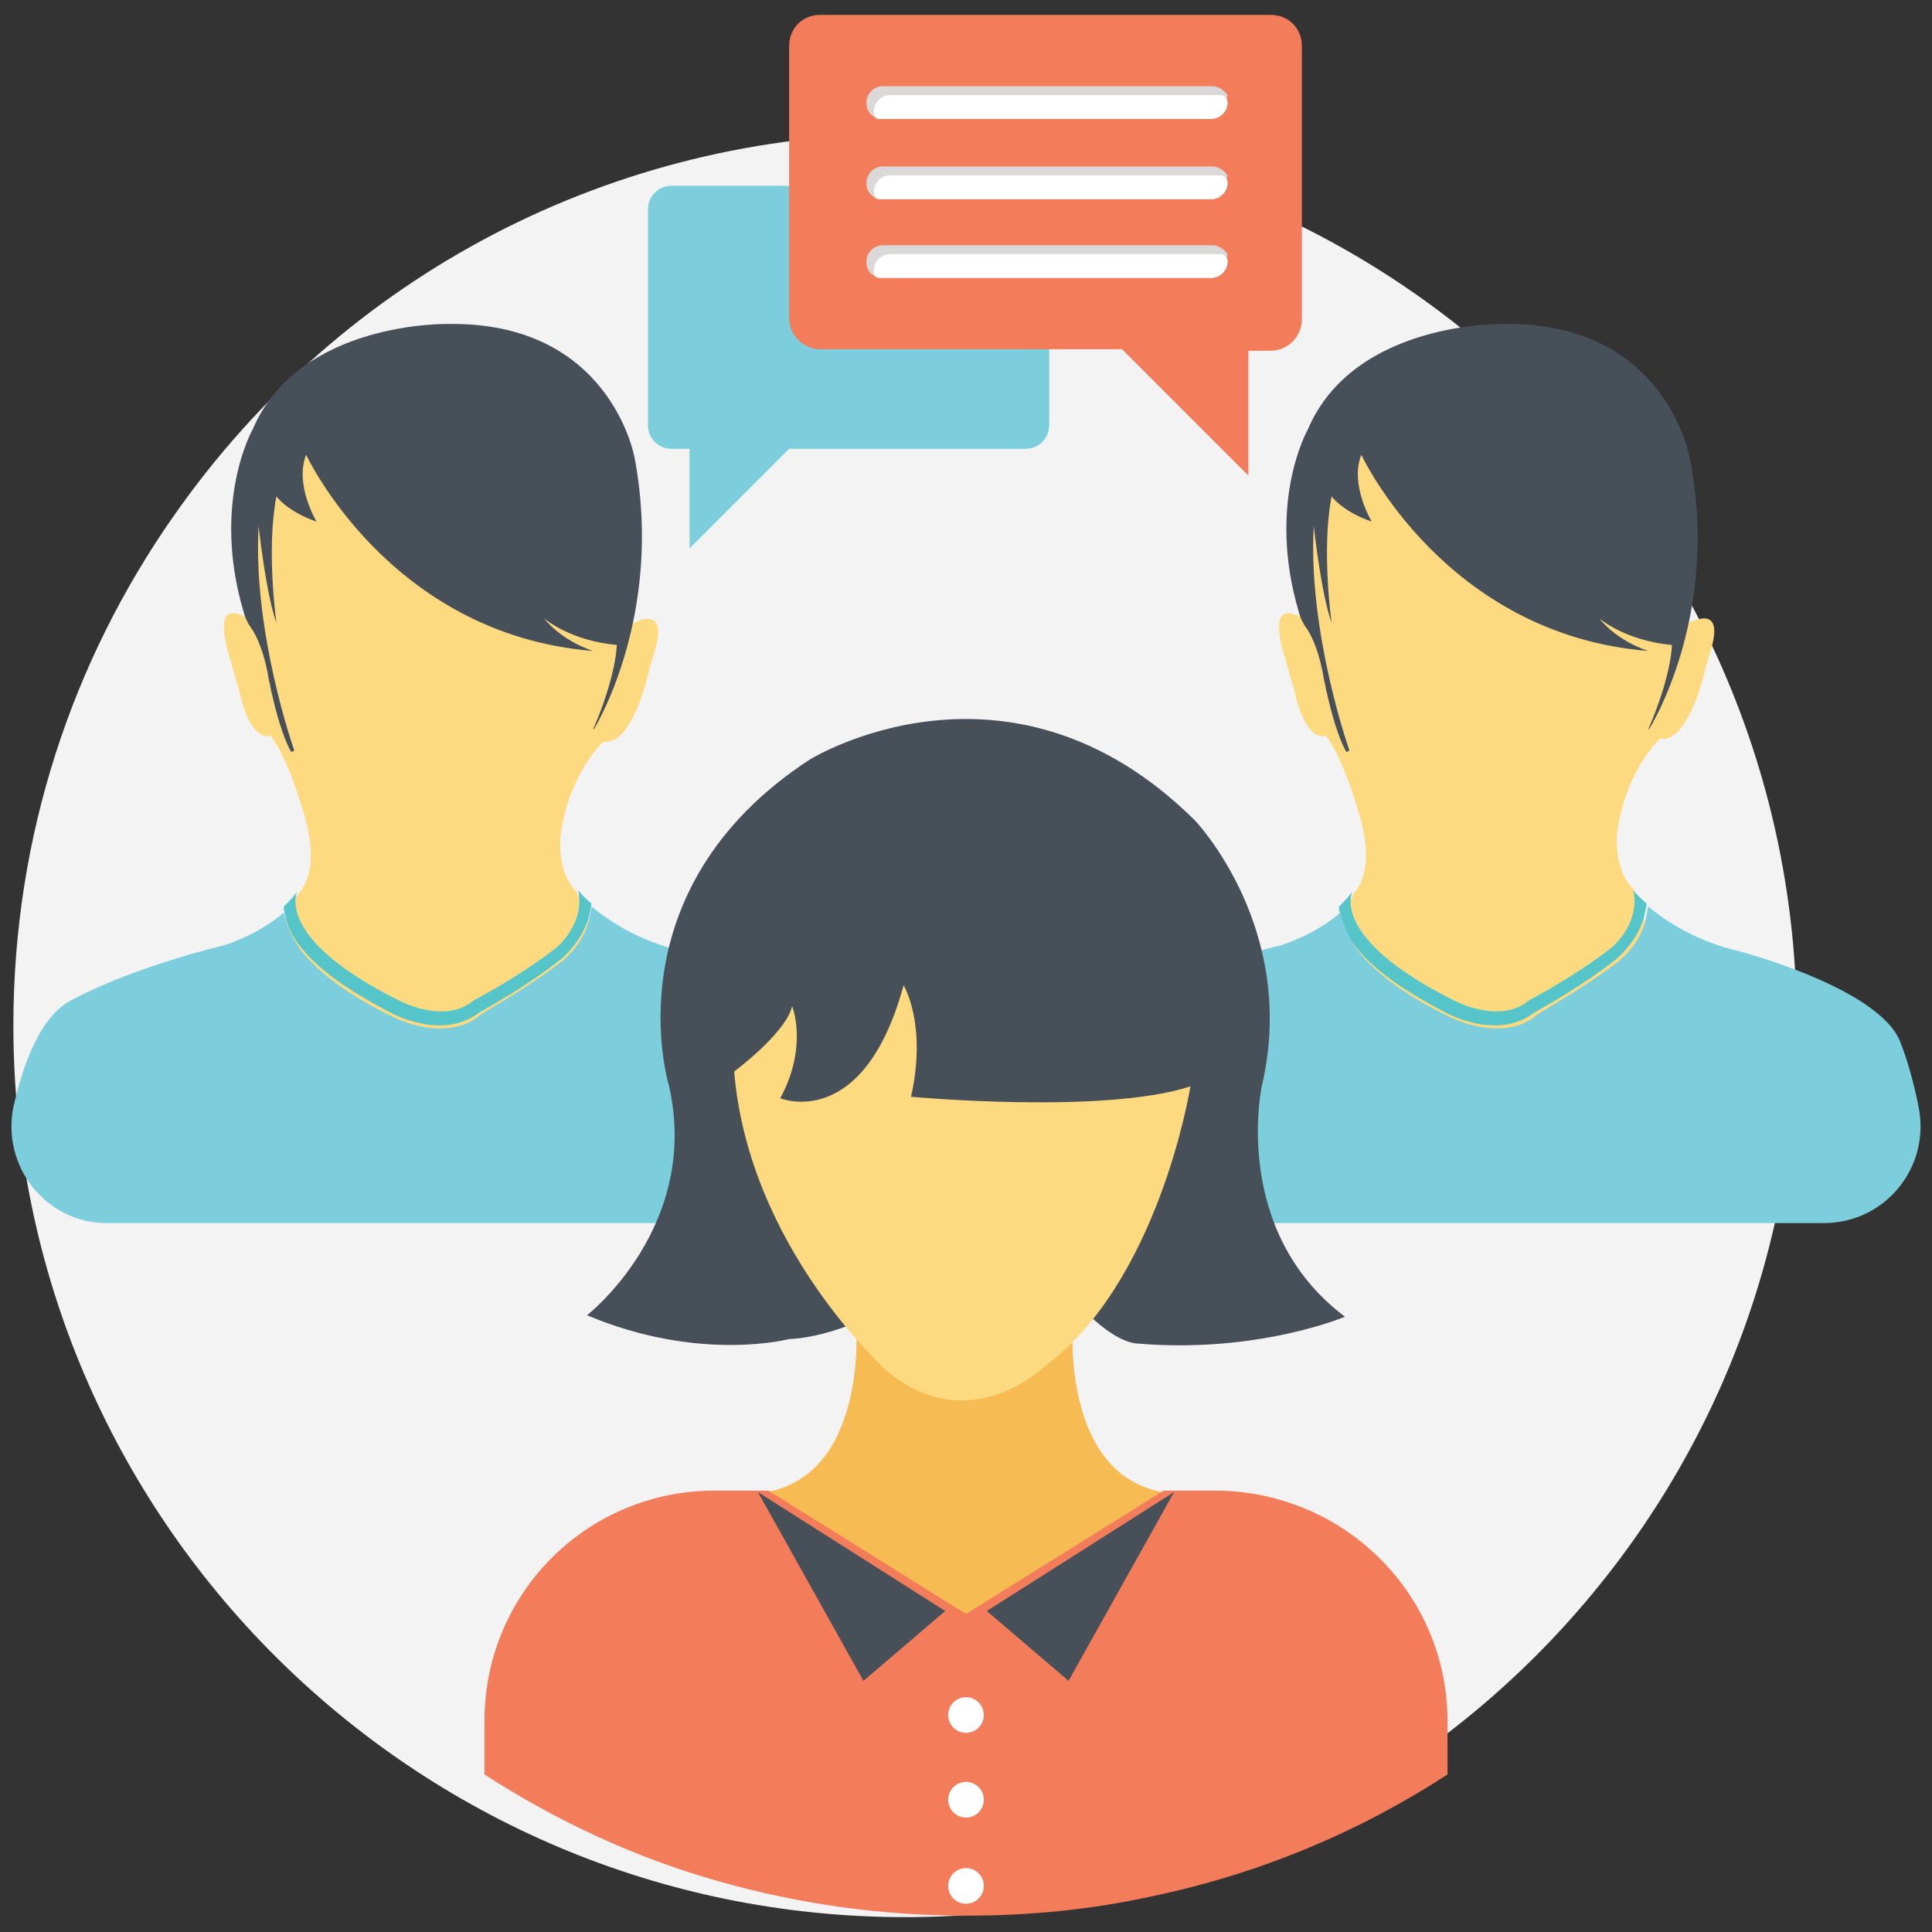 <?xml version="1.0" encoding="utf-8"?>
<!-- Generator: Adobe Illustrator 19.2.1, SVG Export Plug-In . SVG Version: 6.00 Build 0)  -->
<svg version="1.1" id="Layer_1" xmlns="http://www.w3.org/2000/svg" xmlns:xlink="http://www.w3.org/1999/xlink" x="0px" y="0px"
	 viewBox="0 0 130 130" style="enable-background:new 0 0 130 130;" xml:space="preserve">
<rect x="0" y="0" width="130" height="130" fill="#333333" stroke="none"/>
<style type="text/css">
	.st0{fill:#474F59;}
	.st1{fill:#25313B;}
	.st2{fill:#FDDA7F;}
	.st3{fill:#FFFFFF;}
	.st4{fill:#F6BB53;}
	.st5{fill:#DAD9D8;}
	.st6{fill:#7DCEDC;}
	.st7{fill:#F37C5A;}
	.st8{fill:#DB674C;}
	.st9{fill:#55C5CA;}
	.st10{fill:none;}
	.st11{fill:#F3F3F3;}
	.st12{fill:#E8A73A;}
	.st13{fill:#BBBBBB;}
	.st14{fill:#C2C1C1;}
	.st15{fill:#F3CD79;}
	.st16{fill:#E5BD6E;}
	.st17{fill:#3D454D;}
	.st18{fill:#E5A84D;}
	.st19{fill:none;stroke:#231F20;stroke-miterlimit:10;}
	.st20{fill:none;stroke:#231F20;stroke-width:0.2;stroke-miterlimit:10;}
	.st21{fill:#E7E7E7;}
	.st22{fill:#F4CC71;}
	.st23{fill:#1B262E;}
	.st24{fill:#CDCCCC;}
	.st25{fill:#C0BFBF;}
	.st26{fill:#E6A742;}
	.st27{fill:#E5E5E5;}
	.st28{fill:#172229;}
	.st29{fill:#1C262E;}
	.st30{fill:#1D2830;}
	.st31{fill:#98D8E1;}
	.st32{fill:#CE573F;}
	.st33{fill:#F4CF7A;}
	.st34{fill:#E5AC4C;}
	.st35{fill:#EA7254;}
	.st36{fill:#CC5A44;}
	.st37{fill:#F5D07D;}
	.st38{fill:#BD4F39;}
	.st39{fill:#B7B7B8;}
	.st40{fill:#6FC5CE;}
	.st41{fill:#C65942;}
	.st42{fill:#1F282D;}
	.st43{fill:#F4CE78;}
	.st44{fill:#E8E8E8;}
	.st45{fill:#404750;}
	.st46{fill:#E87356;}
	.st47{fill:#141D23;}
	.st48{fill:#E66E51;}
</style>
<g>
	<g>
		<g>
			<path class="st11" d="M120.9,69c0,33.3-27,60-60,60c-33,0-60-26.8-60-60c0-12.8,4-24.6,10.8-34.3c0,0,0,0,0,0
				C23.1,18.4,41.4,9,60.9,9C94.2,9,120.9,36,120.9,69z"/>
		</g>
	</g>
	<g>
		<g>
			<g>
				<g>
					<path class="st2" d="M112.8,42.4c0,0-2.8-1.2-3-2.1c-0.2-0.9-0.8-1.6-0.8-1.6s-3.8-1.5-3.9-1.6s-9.1-5.5-9.2-5.8
						c-0.1-0.2-0.7-1-0.8-1.2c-0.1-0.2-4-1.3-4.2-1.2c-0.2,0.1-1.1,1.4-1.1,1.4l-2.1,3.8l0.3,7.7c-2.6-1.7-2,1-1.5,2.6
						c0.2,0.7,0.4,1.4,0.6,2.1c0.8,3.6,2.1,3,2.1,3c1.2,1.5,2.2,5.1,2.2,5.1c1.3,4.1-0.3,5.5-0.3,5.5L90.7,61L90,62.6l5.8,8.3
						l7.4-0.6c0,0,7.9-1.8,8-1.9c0.1,0,0.2-4.3,0.2-4.3l-1.5-4.3c-1.3-1.2-1.1-3.6-1.1-3.6c0.5-4.3,2.9-6.5,2.9-6.5
						c1.7,0.3,2.8-3.5,3.1-4.9c0.1-0.3,0.2-0.7,0.3-1C116.3,39.9,112.8,42.4,112.8,42.4z"/>
				</g>
			</g>
			<g>
				<g>
					<path class="st0" d="M113.7,30.8c0,0-1.6-9.2-12.6-9c0,0-10-0.2-13.1,7.1c0,0-2.8,4.9-0.6,12.3c0.1,0.4,0.3,0.8,0.6,1.2
						c0.3,0.5,0.8,1.5,1.1,3.4c0.1,0.3,0.1,0.6,0.2,0.9c0.2,0.9,0.7,2.9,1.3,3.9l0.2-0.1c0,0-2.8-7.9-2.4-15.1c0,0,0.5,4.6,1.2,6.5
						c0,0-0.7-4.9,0-8.5c0,0,0.7,1,2.7,1.7c0,0-1.5-2.5-0.7-4.5c0,0,5.6,12.1,19.3,13.2c0,0-2-0.6-3.3-2.2c0,0,1.7,1.5,4.9,1.8
						c0,0,0,2-1.6,5.7L111,49C111,49,115.8,41.4,113.7,30.8z"/>
				</g>
			</g>
			<g>
				<g>
					<path class="st9" d="M91.3,63.8c1.2,1.5,3.2,2.9,6.1,4.4c0,0,1.5,0.8,3.2,0.8c1,0,1.9-0.3,2.7-0.9c0.5-0.3,3.1-1.7,5.5-3.6
						c0.1-0.1,1.3-1.1,1.8-2.7c0,0,0.1-0.4,0.2-1c-0.6-0.5-0.9-0.9-0.9-0.9c0.5,2.3-1.5,3.9-1.5,3.9c-2.6,2-5.5,3.5-5.5,3.5
						c-2,1.7-5.1,0-5.1,0c-8.4-4.2-6.8-7.3-6.8-7.3c-0.3,0.4-0.6,0.7-0.9,1c0,0.1,0,0.1,0,0.2C90.4,62.3,90.7,63.1,91.3,63.8z"/>
				</g>
			</g>
			<g>
				<g>
					<path class="st6" d="M129.1,74.5c-0.5-2.6-1.2-4.3-1.2-4.3c-1.3-3.7-10.9-6.2-10.9-6.2c-3-0.7-5-2.1-6.1-3
						c-0.1,0.6-0.2,1-0.2,1c-0.4,1.6-1.7,2.6-1.8,2.7c-2.5,1.9-5.1,3.3-5.5,3.6c-0.7,0.6-1.6,0.9-2.7,0.9c-1.7,0-3.2-0.8-3.2-0.8
						c-2.9-1.4-4.9-2.9-6.1-4.4c-0.6-0.8-1-1.7-1.2-2.6c0,0,0,0,0,0c-1.7,1.5-4,2.2-4,2.2C79.6,65.2,76,67.2,76,67.2
						c-2.2,1-3.4,4.2-4.1,7.3c-0.8,4,2.2,7.8,6.3,7.8h44.5C126.9,82.3,129.9,78.5,129.1,74.5z"/>
				</g>
			</g>
		</g>
		<g>
			<g>
				<g>
					<path class="st2" d="M41.8,42.4c0,0-2.8-1.2-3-2.1c-0.2-0.9-0.8-1.6-0.8-1.6s-3.8-1.5-3.9-1.6s-9.1-5.5-9.2-5.8
						c-0.1-0.2-0.7-1-0.8-1.2c-0.1-0.2-4-1.3-4.2-1.2c-0.2,0.1-1.1,1.4-1.1,1.4l-2.1,3.8l0.3,7.7c-2.6-1.7-2,1-1.5,2.6
						c0.2,0.7,0.4,1.4,0.6,2.1c0.8,3.6,2.1,3,2.1,3c1.2,1.5,2.2,5.1,2.2,5.1c1.3,4.1-0.3,5.5-0.3,5.5L19.6,61L19,62.6l5.8,8.3
						l7.4-0.6c0,0,7.9-1.8,8-1.9c0.1,0,0.2-4.3,0.2-4.3L38.8,60c-1.3-1.2-1.1-3.6-1.1-3.6c0.5-4.3,2.9-6.5,2.9-6.5
						c1.7,0.3,2.8-3.5,3.1-4.9c0.1-0.3,0.2-0.7,0.3-1C45.3,39.9,41.8,42.4,41.8,42.4z"/>
				</g>
			</g>
			<g>
				<g>
					<path class="st0" d="M42.7,30.8c0,0-1.6-9.2-12.6-9c0,0-10-0.2-13.1,7.1c0,0-2.8,4.9-0.6,12.3c0.1,0.4,0.3,0.8,0.6,1.2
						c0.3,0.5,0.8,1.5,1.1,3.4c0.1,0.3,0.1,0.6,0.2,0.9c0.2,0.9,0.7,2.9,1.3,3.9l0.2-0.1c0,0-2.8-7.9-2.4-15.1c0,0,0.5,4.6,1.2,6.5
						c0,0-0.7-4.9,0-8.5c0,0,0.7,1,2.7,1.7c0,0-1.5-2.5-0.7-4.5c0,0,5.6,12.1,19.3,13.2c0,0-2-0.6-3.3-2.2c0,0,1.7,1.5,4.9,1.8
						c0,0,0,2-1.6,5.7L40,49C40,49,44.7,41.4,42.7,30.8z"/>
				</g>
			</g>
			<g>
				<g>
					<path class="st9" d="M20.3,63.8c1.2,1.5,3.2,2.9,6.1,4.4c0,0,1.5,0.8,3.2,0.8c1,0,1.9-0.3,2.7-0.9c0.5-0.3,3.1-1.7,5.5-3.6
						c0.1-0.1,1.3-1.1,1.8-2.7c0,0,0.1-0.4,0.2-1c-0.6-0.5-0.9-0.9-0.9-0.9c0.5,2.3-1.5,3.9-1.5,3.9c-2.6,2-5.5,3.5-5.5,3.5
						c-2,1.7-5.1,0-5.1,0c-8.4-4.2-6.8-7.3-6.8-7.3c-0.3,0.4-0.6,0.7-0.9,1c0,0.1,0,0.1,0,0.2C19.3,62.3,19.7,63.1,20.3,63.8z"/>
				</g>
			</g>
			<g>
				<g>
					<path class="st6" d="M58,74.5c-0.5-2.6-1.2-4.3-1.2-4.3c-1.3-3.7-10.9-6.2-10.9-6.2c-3-0.7-5-2.1-6.1-3c-0.1,0.6-0.2,1-0.2,1
						c-0.4,1.6-1.7,2.6-1.8,2.7c-2.5,1.9-5.1,3.3-5.5,3.6c-0.7,0.6-1.6,0.9-2.7,0.9c-1.7,0-3.2-0.8-3.2-0.8
						c-2.9-1.4-4.9-2.9-6.1-4.4c-0.6-0.8-1-1.7-1.2-2.6c0,0,0,0,0,0c-1.7,1.5-4,2.2-4,2.2C8.6,65.2,5,67.2,5,67.2
						c-2.2,1-3.4,4.2-4.1,7.3c-0.8,4,2.2,7.8,6.3,7.8h44.5C55.8,82.3,58.9,78.5,58,74.5z"/>
				</g>
			</g>
		</g>
	</g>
	<g>
		<g>
			<g>
				<path class="st4" d="M85.1,111.1l-31.3,2.7c0,0-7.2-8.9-7-9.3c0.2-0.4,2.1-3.5,2.1-3.5l2.7-0.6c6.9-1.3,6-11.5,6-11.5h14.6
					c0,0-0.9,10.2,6,11.5L85.1,111.1z"/>
			</g>
		</g>
		<g>
			<g>
				<g>
					<path class="st0" d="M84.9,73.1c2.5-10.6-4.5-17.9-4.5-17.9c-12.5-12.4-25.9-4.1-25.9-4.1C41,59.9,45,73,45,73
						c2.2,9.5-5.5,15.5-5.5,15.5c7.6,3.2,13.6,1.6,13.6,1.6s3.6,0,7.9-3l12.4,1.5c0,0,1.7,1.7,3.1,1.8c8.1,0.7,14-1.8,14-1.8
						C82.8,82.8,84.9,73.1,84.9,73.1z"/>
				</g>
			</g>
			<g>
				<g>
					<path class="st2" d="M49.4,72.1c0,0,3.5-2.6,3.9-4.4c0,0,1.1,2.7-0.8,6.2c0,0,5.6,2.3,8.3-7.6c0,0,1.6,2.6,0.5,7.5
						c0,0,13,1.2,18.8-0.7c0,0-2.1,13.3-10,19c0,0-5.1,4.8-10.6,0C59.6,92.1,50.4,84,49.4,72.1z"/>
				</g>
			</g>
		</g>
		<g>
			<g>
				<path class="st7" d="M97.4,115.8v3.6c-6,3.9-12.7,6.7-19.9,8.2c-4.1,0.9-8.2,1.3-12.5,1.3c-5.8,0-11.3-0.8-16.6-2.3
					c-5.7-1.6-11-4.1-15.8-7.2v-3.6c0-8.6,6.9-15.5,15.5-15.5h3.6l13.3,8.3l13.3-8.3h3.6C90.5,100.4,97.4,107.3,97.4,115.8z"/>
			</g>
		</g>
		<g>
			<g>
				<polygon class="st0" points="66.4,108.4 71.9,113.1 79,100.4 				"/>
			</g>
		</g>
		<g>
			<g>
				<polygon class="st0" points="63.6,108.4 58.1,113.1 51,100.4 				"/>
			</g>
		</g>
		<g>
			<g>
				<circle class="st3" cx="65" cy="115.4" r="1.2"/>
			</g>
		</g>
		<g>
			<g>
				<circle class="st3" cx="65" cy="121.1" r="1.2"/>
			</g>
		</g>
		<g>
			<g>
				<circle class="st3" cx="65" cy="126.9" r="1.2"/>
			</g>
		</g>
	</g>
	<g>
		<g>
			<g>
				<path class="st6" d="M43.6,14.1v14.5c0,0.9,0.7,1.6,1.6,1.6h1.2v6.7l6.7-6.7H69c0.9,0,1.6-0.7,1.6-1.6V14.1
					c0-0.9-0.7-1.6-1.6-1.6H45.2C44.3,12.5,43.6,13.2,43.6,14.1z"/>
			</g>
		</g>
		<g>
			<g>
				<path class="st7" d="M87.6,3.1v18.4c0,1.1-0.9,2.1-2.1,2.1H84V32l-8.5-8.5H55.2c-1.1,0-2.1-0.9-2.1-2.1V3.1
					c0-1.2,0.9-2.1,2.1-2.1h30.3C86.7,1,87.6,1.9,87.6,3.1z"/>
			</g>
		</g>
		<g>
			<g>
				<g>
					<g>
						<path class="st5" d="M82.6,6.9c0,0.6-0.5,1.1-1.1,1.1H59.3c-0.2,0-0.3,0-0.4-0.1c-0.4-0.2-0.6-0.5-0.6-1
							c0-0.6,0.5-1.1,1.1-1.1h22.2c0.4,0,0.8,0.3,1,0.6C82.5,6.6,82.6,6.8,82.6,6.9z"/>
					</g>
				</g>
				<g>
					<g>
						<path class="st3" d="M82.6,6.9c0,0.6-0.5,1.1-1.1,1.1H59.3c-0.2,0-0.3,0-0.4-0.1c-0.1-0.1-0.1-0.3-0.1-0.4
							c0-0.6,0.5-1.1,1.1-1.1H82c0.2,0,0.3,0,0.4,0.1C82.5,6.6,82.6,6.8,82.6,6.9z"/>
					</g>
				</g>
			</g>
			<g>
				<g>
					<g>
						<path class="st5" d="M82.6,12.3c0,0.6-0.5,1.1-1.1,1.1H59.3c-0.2,0-0.3,0-0.4-0.1c-0.4-0.2-0.6-0.5-0.6-1
							c0-0.6,0.5-1.1,1.1-1.1h22.2c0.4,0,0.8,0.3,1,0.6C82.5,12,82.6,12.1,82.6,12.3z"/>
					</g>
				</g>
				<g>
					<g>
						<path class="st3" d="M82.6,12.3c0,0.6-0.5,1.1-1.1,1.1H59.3c-0.2,0-0.3,0-0.4-0.1c-0.1-0.1-0.1-0.3-0.1-0.4
							c0-0.6,0.5-1.1,1.1-1.1H82c0.2,0,0.3,0,0.4,0.1C82.5,12,82.6,12.1,82.6,12.3z"/>
					</g>
				</g>
			</g>
			<g>
				<g>
					<g>
						<path class="st5" d="M82.6,17.6c0,0.6-0.5,1.1-1.1,1.1H59.3c-0.2,0-0.3,0-0.4-0.1c-0.4-0.2-0.6-0.5-0.6-1
							c0-0.6,0.5-1.1,1.1-1.1h22.2c0.4,0,0.8,0.3,1,0.6C82.5,17.3,82.6,17.4,82.6,17.6z"/>
					</g>
				</g>
				<g>
					<g>
						<path class="st3" d="M82.6,17.6c0,0.6-0.5,1.1-1.1,1.1H59.3c-0.2,0-0.3,0-0.4-0.1c-0.1-0.1-0.1-0.3-0.1-0.4
							c0-0.6,0.5-1.1,1.1-1.1H82c0.2,0,0.3,0,0.4,0.1C82.5,17.3,82.6,17.4,82.6,17.6z"/>
					</g>
				</g>
			</g>
		</g>
	</g>
</g>
</svg>
